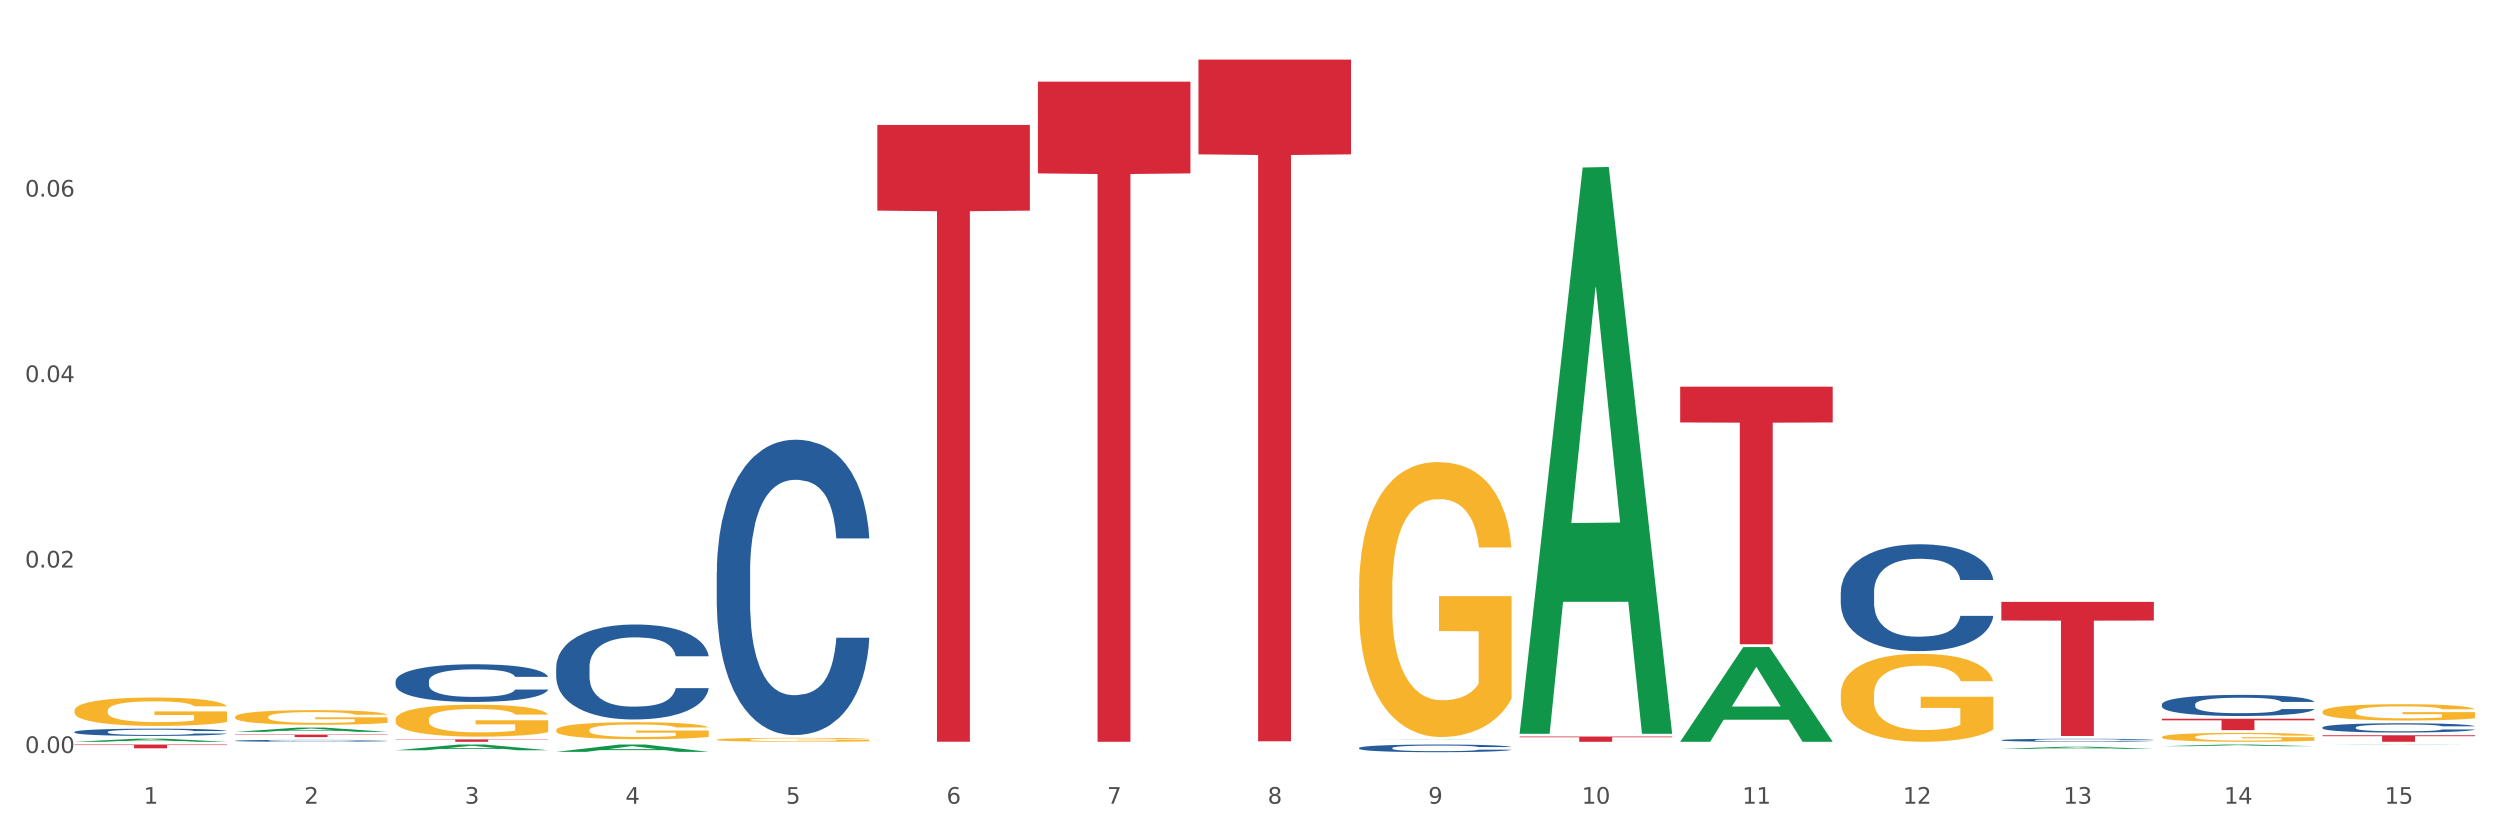 <?xml version="1.0" encoding="utf-8" standalone="no"?>
<!DOCTYPE svg PUBLIC "-//W3C//DTD SVG 1.1//EN"
  "http://www.w3.org/Graphics/SVG/1.1/DTD/svg11.dtd">
<svg xmlns:xlink="http://www.w3.org/1999/xlink" width="1080pt" height="360pt" viewBox="0 0 1080 360" xmlns="http://www.w3.org/2000/svg" version="1.1">
 <rect x="0" y="0" width="1080" height="360" fill="#333333" stroke="none"/>
 <defs>
  <style type="text/css">*{stroke-linejoin: round; stroke-linecap: butt}</style>
 </defs>
 <g id="figure_1">
  <g id="patch_1">
   <path d="M 0 360 
L 1080 360 
L 1080 0 
L 0 0 
z
" style="fill: #ffffff; stroke: #ffffff; stroke-linejoin: miter"/>
  </g>
  <g id="axes_1">
   <g id="matplotlib.axis_1">
    <g id="xtick_1">
     <g id="text_1">
      <!-- 1 -->
      <g style="fill: #4d4d4d" transform="translate(62.07 347.204) scale(0.096 -0.096)">
       <defs>
        <path id="DejaVuSans-31" d="M 794 531 
L 1825 531 
L 1825 4091 
L 703 3866 
L 703 4441 
L 1819 4666 
L 2450 4666 
L 2450 531 
L 3481 531 
L 3481 0 
L 794 0 
L 794 531 
z
" transform="scale(0.016)"/>
       </defs>
       <use xlink:href="#DejaVuSans-31"/>
      </g>
     </g>
    </g>
    <g id="xtick_2">
     <g id="text_2">
      <!-- 2 -->
      <g style="fill: #4d4d4d" transform="translate(131.436 347.204) scale(0.096 -0.096)">
       <defs>
        <path id="DejaVuSans-32" d="M 1228 531 
L 3431 531 
L 3431 0 
L 469 0 
L 469 531 
Q 828 903 1448 1529 
Q 2069 2156 2228 2338 
Q 2531 2678 2651 2914 
Q 2772 3150 2772 3378 
Q 2772 3750 2511 3984 
Q 2250 4219 1831 4219 
Q 1534 4219 1204 4116 
Q 875 4013 500 3803 
L 500 4441 
Q 881 4594 1212 4672 
Q 1544 4750 1819 4750 
Q 2544 4750 2975 4387 
Q 3406 4025 3406 3419 
Q 3406 3131 3298 2873 
Q 3191 2616 2906 2266 
Q 2828 2175 2409 1742 
Q 1991 1309 1228 531 
z
" transform="scale(0.016)"/>
       </defs>
       <use xlink:href="#DejaVuSans-32"/>
      </g>
     </g>
    </g>
    <g id="xtick_3">
     <g id="text_3">
      <!-- 3 -->
      <g style="fill: #4d4d4d" transform="translate(200.802 347.204) scale(0.096 -0.096)">
       <defs>
        <path id="DejaVuSans-33" d="M 2597 2516 
Q 3050 2419 3304 2112 
Q 3559 1806 3559 1356 
Q 3559 666 3084 287 
Q 2609 -91 1734 -91 
Q 1441 -91 1130 -33 
Q 819 25 488 141 
L 488 750 
Q 750 597 1062 519 
Q 1375 441 1716 441 
Q 2309 441 2620 675 
Q 2931 909 2931 1356 
Q 2931 1769 2642 2001 
Q 2353 2234 1838 2234 
L 1294 2234 
L 1294 2753 
L 1863 2753 
Q 2328 2753 2575 2939 
Q 2822 3125 2822 3475 
Q 2822 3834 2567 4026 
Q 2313 4219 1838 4219 
Q 1578 4219 1281 4162 
Q 984 4106 628 3988 
L 628 4550 
Q 988 4650 1302 4700 
Q 1616 4750 1894 4750 
Q 2613 4750 3031 4423 
Q 3450 4097 3450 3541 
Q 3450 3153 3228 2886 
Q 3006 2619 2597 2516 
z
" transform="scale(0.016)"/>
       </defs>
       <use xlink:href="#DejaVuSans-33"/>
      </g>
     </g>
    </g>
    <g id="xtick_4">
     <g id="text_4">
      <!-- 4 -->
      <g style="fill: #4d4d4d" transform="translate(270.169 347.204) scale(0.096 -0.096)">
       <defs>
        <path id="DejaVuSans-34" d="M 2419 4116 
L 825 1625 
L 2419 1625 
L 2419 4116 
z
M 2253 4666 
L 3047 4666 
L 3047 1625 
L 3713 1625 
L 3713 1100 
L 3047 1100 
L 3047 0 
L 2419 0 
L 2419 1100 
L 313 1100 
L 313 1709 
L 2253 4666 
z
" transform="scale(0.016)"/>
       </defs>
       <use xlink:href="#DejaVuSans-34"/>
      </g>
     </g>
    </g>
    <g id="xtick_5">
     <g id="text_5">
      <!-- 5 -->
      <g style="fill: #4d4d4d" transform="translate(339.535 347.204) scale(0.096 -0.096)">
       <defs>
        <path id="DejaVuSans-35" d="M 691 4666 
L 3169 4666 
L 3169 4134 
L 1269 4134 
L 1269 2991 
Q 1406 3038 1543 3061 
Q 1681 3084 1819 3084 
Q 2600 3084 3056 2656 
Q 3513 2228 3513 1497 
Q 3513 744 3044 326 
Q 2575 -91 1722 -91 
Q 1428 -91 1123 -41 
Q 819 9 494 109 
L 494 744 
Q 775 591 1075 516 
Q 1375 441 1709 441 
Q 2250 441 2565 725 
Q 2881 1009 2881 1497 
Q 2881 1984 2565 2268 
Q 2250 2553 1709 2553 
Q 1456 2553 1204 2497 
Q 953 2441 691 2322 
L 691 4666 
z
" transform="scale(0.016)"/>
       </defs>
       <use xlink:href="#DejaVuSans-35"/>
      </g>
     </g>
    </g>
    <g id="xtick_6">
     <g id="text_6">
      <!-- 6 -->
      <g style="fill: #4d4d4d" transform="translate(408.901 347.204) scale(0.096 -0.096)">
       <defs>
        <path id="DejaVuSans-36" d="M 2113 2584 
Q 1688 2584 1439 2293 
Q 1191 2003 1191 1497 
Q 1191 994 1439 701 
Q 1688 409 2113 409 
Q 2538 409 2786 701 
Q 3034 994 3034 1497 
Q 3034 2003 2786 2293 
Q 2538 2584 2113 2584 
z
M 3366 4563 
L 3366 3988 
Q 3128 4100 2886 4159 
Q 2644 4219 2406 4219 
Q 1781 4219 1451 3797 
Q 1122 3375 1075 2522 
Q 1259 2794 1537 2939 
Q 1816 3084 2150 3084 
Q 2853 3084 3261 2657 
Q 3669 2231 3669 1497 
Q 3669 778 3244 343 
Q 2819 -91 2113 -91 
Q 1303 -91 875 529 
Q 447 1150 447 2328 
Q 447 3434 972 4092 
Q 1497 4750 2381 4750 
Q 2619 4750 2861 4703 
Q 3103 4656 3366 4563 
z
" transform="scale(0.016)"/>
       </defs>
       <use xlink:href="#DejaVuSans-36"/>
      </g>
     </g>
    </g>
    <g id="xtick_7">
     <g id="text_7">
      <!-- 7 -->
      <g style="fill: #4d4d4d" transform="translate(478.267 347.204) scale(0.096 -0.096)">
       <defs>
        <path id="DejaVuSans-37" d="M 525 4666 
L 3525 4666 
L 3525 4397 
L 1831 0 
L 1172 0 
L 2766 4134 
L 525 4134 
L 525 4666 
z
" transform="scale(0.016)"/>
       </defs>
       <use xlink:href="#DejaVuSans-37"/>
      </g>
     </g>
    </g>
    <g id="xtick_8">
     <g id="text_8">
      <!-- 8 -->
      <g style="fill: #4d4d4d" transform="translate(547.634 347.204) scale(0.096 -0.096)">
       <defs>
        <path id="DejaVuSans-38" d="M 2034 2216 
Q 1584 2216 1326 1975 
Q 1069 1734 1069 1313 
Q 1069 891 1326 650 
Q 1584 409 2034 409 
Q 2484 409 2743 651 
Q 3003 894 3003 1313 
Q 3003 1734 2745 1975 
Q 2488 2216 2034 2216 
z
M 1403 2484 
Q 997 2584 770 2862 
Q 544 3141 544 3541 
Q 544 4100 942 4425 
Q 1341 4750 2034 4750 
Q 2731 4750 3128 4425 
Q 3525 4100 3525 3541 
Q 3525 3141 3298 2862 
Q 3072 2584 2669 2484 
Q 3125 2378 3379 2068 
Q 3634 1759 3634 1313 
Q 3634 634 3220 271 
Q 2806 -91 2034 -91 
Q 1263 -91 848 271 
Q 434 634 434 1313 
Q 434 1759 690 2068 
Q 947 2378 1403 2484 
z
M 1172 3481 
Q 1172 3119 1398 2916 
Q 1625 2713 2034 2713 
Q 2441 2713 2670 2916 
Q 2900 3119 2900 3481 
Q 2900 3844 2670 4047 
Q 2441 4250 2034 4250 
Q 1625 4250 1398 4047 
Q 1172 3844 1172 3481 
z
" transform="scale(0.016)"/>
       </defs>
       <use xlink:href="#DejaVuSans-38"/>
      </g>
     </g>
    </g>
    <g id="xtick_9">
     <g id="text_9">
      <!-- 9 -->
      <g style="fill: #4d4d4d" transform="translate(617 347.204) scale(0.096 -0.096)">
       <defs>
        <path id="DejaVuSans-39" d="M 703 97 
L 703 672 
Q 941 559 1184 500 
Q 1428 441 1663 441 
Q 2288 441 2617 861 
Q 2947 1281 2994 2138 
Q 2813 1869 2534 1725 
Q 2256 1581 1919 1581 
Q 1219 1581 811 2004 
Q 403 2428 403 3163 
Q 403 3881 828 4315 
Q 1253 4750 1959 4750 
Q 2769 4750 3195 4129 
Q 3622 3509 3622 2328 
Q 3622 1225 3098 567 
Q 2575 -91 1691 -91 
Q 1453 -91 1209 -44 
Q 966 3 703 97 
z
M 1959 2075 
Q 2384 2075 2632 2365 
Q 2881 2656 2881 3163 
Q 2881 3666 2632 3958 
Q 2384 4250 1959 4250 
Q 1534 4250 1286 3958 
Q 1038 3666 1038 3163 
Q 1038 2656 1286 2365 
Q 1534 2075 1959 2075 
z
" transform="scale(0.016)"/>
       </defs>
       <use xlink:href="#DejaVuSans-39"/>
      </g>
     </g>
    </g>
    <g id="xtick_10">
     <g id="text_10">
      <!-- 10 -->
      <g style="fill: #4d4d4d" transform="translate(683.312 347.204) scale(0.096 -0.096)">
       <defs>
        <path id="DejaVuSans-30" d="M 2034 4250 
Q 1547 4250 1301 3770 
Q 1056 3291 1056 2328 
Q 1056 1369 1301 889 
Q 1547 409 2034 409 
Q 2525 409 2770 889 
Q 3016 1369 3016 2328 
Q 3016 3291 2770 3770 
Q 2525 4250 2034 4250 
z
M 2034 4750 
Q 2819 4750 3233 4129 
Q 3647 3509 3647 2328 
Q 3647 1150 3233 529 
Q 2819 -91 2034 -91 
Q 1250 -91 836 529 
Q 422 1150 422 2328 
Q 422 3509 836 4129 
Q 1250 4750 2034 4750 
z
" transform="scale(0.016)"/>
       </defs>
       <use xlink:href="#DejaVuSans-31"/>
       <use xlink:href="#DejaVuSans-30" transform="translate(63.623 0)"/>
      </g>
     </g>
    </g>
    <g id="xtick_11">
     <g id="text_11">
      <!-- 11 -->
      <g style="fill: #4d4d4d" transform="translate(752.678 347.204) scale(0.096 -0.096)">
       <use xlink:href="#DejaVuSans-31"/>
       <use xlink:href="#DejaVuSans-31" transform="translate(63.623 0)"/>
      </g>
     </g>
    </g>
    <g id="xtick_12">
     <g id="text_12">
      <!-- 12 -->
      <g style="fill: #4d4d4d" transform="translate(822.044 347.204) scale(0.096 -0.096)">
       <use xlink:href="#DejaVuSans-31"/>
       <use xlink:href="#DejaVuSans-32" transform="translate(63.623 0)"/>
      </g>
     </g>
    </g>
    <g id="xtick_13">
     <g id="text_13">
      <!-- 13 -->
      <g style="fill: #4d4d4d" transform="translate(891.411 347.204) scale(0.096 -0.096)">
       <use xlink:href="#DejaVuSans-31"/>
       <use xlink:href="#DejaVuSans-33" transform="translate(63.623 0)"/>
      </g>
     </g>
    </g>
    <g id="xtick_14">
     <g id="text_14">
      <!-- 14 -->
      <g style="fill: #4d4d4d" transform="translate(960.777 347.204) scale(0.096 -0.096)">
       <use xlink:href="#DejaVuSans-31"/>
       <use xlink:href="#DejaVuSans-34" transform="translate(63.623 0)"/>
      </g>
     </g>
    </g>
    <g id="xtick_15">
     <g id="text_15">
      <!-- 15 -->
      <g style="fill: #4d4d4d" transform="translate(1030.143 347.204) scale(0.096 -0.096)">
       <use xlink:href="#DejaVuSans-31"/>
       <use xlink:href="#DejaVuSans-35" transform="translate(63.623 0)"/>
      </g>
     </g>
    </g>
    <g id="xtick_16"/>
    <g id="xtick_17"/>
    <g id="xtick_18"/>
    <g id="xtick_19"/>
    <g id="xtick_20"/>
    <g id="xtick_21"/>
    <g id="xtick_22"/>
    <g id="xtick_23"/>
    <g id="xtick_24"/>
    <g id="xtick_25"/>
    <g id="xtick_26"/>
    <g id="xtick_27"/>
    <g id="xtick_28"/>
    <g id="xtick_29"/>
   </g>
   <g id="matplotlib.axis_2">
    <g id="ytick_1">
     <g id="text_16">
      <!-- 0.00 -->
      <g style="fill: #4d4d4d" transform="translate(10.8 325.285) scale(0.096 -0.096)">
       <defs>
        <path id="DejaVuSans-2e" d="M 684 794 
L 1344 794 
L 1344 0 
L 684 0 
L 684 794 
z
" transform="scale(0.016)"/>
       </defs>
       <use xlink:href="#DejaVuSans-30"/>
       <use xlink:href="#DejaVuSans-2e" transform="translate(63.623 0)"/>
       <use xlink:href="#DejaVuSans-30" transform="translate(95.41 0)"/>
       <use xlink:href="#DejaVuSans-30" transform="translate(159.033 0)"/>
      </g>
     </g>
    </g>
    <g id="ytick_2">
     <g id="text_17">
      <!-- 0.02 -->
      <g style="fill: #4d4d4d" transform="translate(10.8 245.168) scale(0.096 -0.096)">
       <use xlink:href="#DejaVuSans-30"/>
       <use xlink:href="#DejaVuSans-2e" transform="translate(63.623 0)"/>
       <use xlink:href="#DejaVuSans-30" transform="translate(95.41 0)"/>
       <use xlink:href="#DejaVuSans-32" transform="translate(159.033 0)"/>
      </g>
     </g>
    </g>
    <g id="ytick_3">
     <g id="text_18">
      <!-- 0.04 -->
      <g style="fill: #4d4d4d" transform="translate(10.8 165.052) scale(0.096 -0.096)">
       <use xlink:href="#DejaVuSans-30"/>
       <use xlink:href="#DejaVuSans-2e" transform="translate(63.623 0)"/>
       <use xlink:href="#DejaVuSans-30" transform="translate(95.41 0)"/>
       <use xlink:href="#DejaVuSans-34" transform="translate(159.033 0)"/>
      </g>
     </g>
    </g>
    <g id="ytick_4">
     <g id="text_19">
      <!-- 0.06 -->
      <g style="fill: #4d4d4d" transform="translate(10.8 84.936) scale(0.096 -0.096)">
       <use xlink:href="#DejaVuSans-30"/>
       <use xlink:href="#DejaVuSans-2e" transform="translate(63.623 0)"/>
       <use xlink:href="#DejaVuSans-30" transform="translate(95.41 0)"/>
       <use xlink:href="#DejaVuSans-36" transform="translate(159.033 0)"/>
      </g>
     </g>
    </g>
    <g id="ytick_5"/>
    <g id="ytick_6"/>
    <g id="ytick_7"/>
    <g id="ytick_8"/>
   </g>
   <g id="PolyCollection_1">
    <path d="M 32.175 320.451 
L 32.243 320.45 
L 59.417 319.1 
L 70.695 319.099 
L 98.073 320.454 
L 85.029 320.454 
L 79.119 320.138 
L 51.061 320.138 
L 50.857 320.144 
L 45.151 320.454 
L 32.175 320.454 
L 32.175 320.451 
L 54.594 319.95 
L 75.586 319.949 
L 65.192 319.388 
L 65.056 319.385 
L 64.92 319.389 
L 54.526 319.949 
L 54.594 319.95 
L 32.175 320.451 
z
" clip-path="url(#p57bab3995a)" style="fill: #109648"/>
    <path d="M 101.541 316.172 
L 101.609 316.17 
L 128.784 314.311 
L 140.061 314.309 
L 167.439 316.175 
L 154.395 316.175 
L 148.485 315.741 
L 120.427 315.741 
L 120.224 315.748 
L 114.517 316.175 
L 101.541 316.175 
L 101.541 316.172 
L 123.96 315.481 
L 144.952 315.48 
L 134.558 314.707 
L 134.422 314.704 
L 134.286 314.709 
L 123.892 315.48 
L 123.96 315.481 
L 101.541 316.172 
z
" clip-path="url(#p57bab3995a)" style="fill: #109648"/>
    <path d="M 170.907 324.121 
L 170.975 324.119 
L 198.15 321.64 
L 209.427 321.637 
L 236.805 324.126 
L 223.762 324.126 
L 217.851 323.546 
L 189.794 323.546 
L 189.59 323.556 
L 183.883 324.126 
L 170.907 324.126 
L 170.907 324.121 
L 193.326 323.201 
L 214.319 323.198 
L 203.924 322.168 
L 203.788 322.163 
L 203.653 322.17 
L 193.258 323.198 
L 193.326 323.201 
L 170.907 324.121 
z
" clip-path="url(#p57bab3995a)" style="fill: #109648"/>
    <path d="M 240.274 324.803 
L 240.342 324.8 
L 267.516 321.64 
L 278.793 321.637 
L 306.172 324.809 
L 293.128 324.809 
L 287.217 324.071 
L 259.16 324.071 
L 258.956 324.083 
L 253.249 324.809 
L 240.274 324.809 
L 240.274 324.803 
L 262.693 323.63 
L 283.685 323.627 
L 273.291 322.314 
L 273.155 322.308 
L 273.019 322.317 
L 262.625 323.627 
L 262.693 323.63 
L 240.274 324.803 
z
" clip-path="url(#p57bab3995a)" style="fill: #109648"/>
    <path d="M 587.105 319.665 
L 587.173 319.665 
L 614.347 319.581 
L 625.624 319.581 
L 653.003 319.665 
L 639.959 319.665 
L 634.049 319.646 
L 605.991 319.646 
L 605.787 319.646 
L 600.081 319.665 
L 587.105 319.665 
L 587.105 319.665 
L 609.524 319.634 
L 630.516 319.634 
L 620.122 319.599 
L 619.986 319.599 
L 619.85 319.599 
L 609.456 319.634 
L 609.524 319.634 
L 587.105 319.665 
z
" clip-path="url(#p57bab3995a)" style="fill: #109648"/>
    <path d="M 795.203 300.023 
L 795.281 299.988 
L 795.281 298.739 
L 795.437 297.664 
L 796.215 295.062 
L 797.382 292.911 
L 798.238 291.767 
L 799.094 290.83 
L 800.105 289.894 
L 801.35 288.922 
L 803.606 287.5 
L 805.006 286.772 
L 806.718 286.008 
L 809.83 284.898 
L 812.086 284.274 
L 814.42 283.754 
L 818.233 283.129 
L 820.722 282.852 
L 823.368 282.644 
L 826.557 282.505 
L 828.969 282.47 
L 834.26 282.574 
L 838.772 282.886 
L 840.951 283.129 
L 843.752 283.546 
L 845.23 283.823 
L 847.642 284.378 
L 850.131 285.107 
L 851.843 285.731 
L 854.41 286.91 
L 856.355 288.09 
L 858.145 289.547 
L 859.078 290.553 
L 859.779 291.489 
L 860.401 292.565 
L 861.024 294.264 
L 847.019 294.264 
L 846.475 293.05 
L 845.619 291.905 
L 844.374 290.795 
L 843.285 290.102 
L 841.418 289.234 
L 839.706 288.679 
L 837.916 288.263 
L 835.738 287.916 
L 834.026 287.743 
L 831.615 287.604 
L 826.869 287.639 
L 823.679 287.916 
L 821.5 288.263 
L 820.1 288.575 
L 818.855 288.922 
L 817.455 289.408 
L 815.821 290.136 
L 814.654 290.795 
L 813.487 291.628 
L 812.553 292.46 
L 811.697 293.432 
L 810.997 294.472 
L 810.453 295.548 
L 809.986 296.866 
L 809.597 299.051 
L 809.597 303.804 
L 809.752 304.879 
L 810.141 306.301 
L 810.608 307.376 
L 811.386 308.66 
L 812.086 309.527 
L 813.409 310.776 
L 814.887 311.817 
L 816.054 312.476 
L 817.221 313.031 
L 819.244 313.794 
L 821.5 314.418 
L 823.445 314.8 
L 826.091 315.147 
L 827.88 315.285 
L 829.436 315.355 
L 833.248 315.355 
L 835.971 315.251 
L 839.006 315.008 
L 841.34 314.696 
L 843.285 314.314 
L 845.463 313.69 
L 846.864 313.1 
L 846.864 305.85 
L 829.747 305.815 
L 829.747 300.994 
L 861.101 300.994 
L 861.101 315.147 
L 859.779 315.875 
L 858.3 316.534 
L 856.744 317.124 
L 854.41 317.852 
L 851.61 318.546 
L 849.12 319.032 
L 846.475 319.448 
L 843.363 319.83 
L 839.317 320.176 
L 836.827 320.315 
L 833.715 320.419 
L 830.059 320.454 
L 826.869 320.385 
L 823.757 320.211 
L 820.489 319.899 
L 817.299 319.448 
L 814.887 318.997 
L 812.475 318.442 
L 809.908 317.714 
L 807.885 317.02 
L 806.329 316.395 
L 804.617 315.598 
L 802.75 314.557 
L 801.35 313.62 
L 800.105 312.649 
L 798.782 311.4 
L 797.849 310.325 
L 796.915 308.972 
L 796.37 307.966 
L 795.748 306.405 
L 795.281 304.22 
L 795.203 300.023 
z
" clip-path="url(#p57bab3995a)" style="fill: #f7b32b"/>
    <path d="M 1003.302 307.466 
L 1003.38 307.459 
L 1003.38 307.227 
L 1003.535 307.027 
L 1004.314 306.544 
L 1005.481 306.144 
L 1006.336 305.931 
L 1007.192 305.757 
L 1008.204 305.583 
L 1009.448 305.403 
L 1011.705 305.138 
L 1013.105 305.003 
L 1014.817 304.861 
L 1017.929 304.655 
L 1020.185 304.539 
L 1022.519 304.442 
L 1026.331 304.326 
L 1028.821 304.274 
L 1031.466 304.236 
L 1034.656 304.21 
L 1037.068 304.203 
L 1042.358 304.223 
L 1046.871 304.281 
L 1049.049 304.326 
L 1051.85 304.403 
L 1053.328 304.455 
L 1055.74 304.558 
L 1058.23 304.693 
L 1059.942 304.809 
L 1062.509 305.029 
L 1064.454 305.248 
L 1066.244 305.519 
L 1067.177 305.706 
L 1067.877 305.88 
L 1068.5 306.08 
L 1069.122 306.396 
L 1055.118 306.396 
L 1054.573 306.17 
L 1053.717 305.957 
L 1052.473 305.751 
L 1051.383 305.622 
L 1049.516 305.461 
L 1047.805 305.357 
L 1046.015 305.28 
L 1043.837 305.216 
L 1042.125 305.183 
L 1039.713 305.158 
L 1034.967 305.164 
L 1031.777 305.216 
L 1029.599 305.28 
L 1028.199 305.338 
L 1026.954 305.403 
L 1025.553 305.493 
L 1023.919 305.628 
L 1022.752 305.751 
L 1021.585 305.905 
L 1020.652 306.06 
L 1019.796 306.241 
L 1019.096 306.434 
L 1018.551 306.634 
L 1018.084 306.879 
L 1017.695 307.285 
L 1017.695 308.169 
L 1017.851 308.368 
L 1018.24 308.633 
L 1018.707 308.833 
L 1019.485 309.071 
L 1020.185 309.232 
L 1021.508 309.464 
L 1022.986 309.658 
L 1024.153 309.78 
L 1025.32 309.884 
L 1027.343 310.025 
L 1029.599 310.141 
L 1031.544 310.212 
L 1034.189 310.277 
L 1035.979 310.303 
L 1037.535 310.316 
L 1041.347 310.316 
L 1044.07 310.296 
L 1047.104 310.251 
L 1049.438 310.193 
L 1051.383 310.122 
L 1053.562 310.006 
L 1054.962 309.896 
L 1054.962 308.549 
L 1037.846 308.542 
L 1037.846 307.646 
L 1069.2 307.646 
L 1069.2 310.277 
L 1067.877 310.412 
L 1066.399 310.535 
L 1064.843 310.644 
L 1062.509 310.78 
L 1059.708 310.909 
L 1057.219 310.999 
L 1054.573 311.076 
L 1051.461 311.147 
L 1047.416 311.212 
L 1044.926 311.238 
L 1041.814 311.257 
L 1038.157 311.263 
L 1034.967 311.25 
L 1031.855 311.218 
L 1028.588 311.16 
L 1025.398 311.076 
L 1022.986 310.993 
L 1020.574 310.889 
L 1018.007 310.754 
L 1015.984 310.625 
L 1014.428 310.509 
L 1012.716 310.361 
L 1010.849 310.167 
L 1009.448 309.993 
L 1008.204 309.813 
L 1006.881 309.581 
L 1005.947 309.381 
L 1005.014 309.129 
L 1004.469 308.942 
L 1003.847 308.652 
L 1003.38 308.246 
L 1003.302 307.466 
z
" clip-path="url(#p57bab3995a)" style="fill: #f7b32b"/>
    <path d="M 1003.302 321.768 
L 1003.37 321.768 
L 1030.544 321.638 
L 1041.822 321.637 
L 1069.2 321.768 
L 1056.156 321.768 
L 1050.246 321.738 
L 1022.188 321.738 
L 1021.984 321.738 
L 1016.278 321.768 
L 1003.302 321.768 
L 1003.302 321.768 
L 1025.721 321.719 
L 1046.713 321.719 
L 1036.319 321.665 
L 1036.183 321.665 
L 1036.047 321.665 
L 1025.653 321.719 
L 1025.721 321.719 
L 1003.302 321.768 
z
" clip-path="url(#p57bab3995a)" style="fill: #109648"/>
    <path d="M 864.57 323.51 
L 864.638 323.509 
L 891.812 322.592 
L 903.089 322.592 
L 930.468 323.511 
L 917.424 323.511 
L 911.513 323.297 
L 883.456 323.297 
L 883.252 323.301 
L 877.545 323.511 
L 864.57 323.511 
L 864.57 323.51 
L 886.989 323.169 
L 907.981 323.169 
L 897.587 322.788 
L 897.451 322.786 
L 897.315 322.789 
L 886.921 323.169 
L 886.989 323.169 
L 864.57 323.51 
z
" clip-path="url(#p57bab3995a)" style="fill: #109648"/>
    <path d="M 933.936 322.368 
L 934.004 322.367 
L 961.178 321.638 
L 972.456 321.637 
L 999.834 322.369 
L 986.79 322.369 
L 980.88 322.199 
L 952.822 322.199 
L 952.618 322.201 
L 946.912 322.369 
L 933.936 322.369 
L 933.936 322.368 
L 956.355 322.097 
L 977.347 322.096 
L 966.953 321.793 
L 966.817 321.792 
L 966.681 321.794 
L 956.287 322.096 
L 956.355 322.097 
L 933.936 322.368 
z
" clip-path="url(#p57bab3995a)" style="fill: #109648"/>
    <path d="M 725.837 320.377 
L 725.905 320.339 
L 753.08 279.551 
L 764.357 279.513 
L 791.735 320.454 
L 778.691 320.454 
L 772.781 310.92 
L 744.723 310.92 
L 744.52 311.074 
L 738.813 320.454 
L 725.837 320.454 
L 725.837 320.377 
L 748.256 305.231 
L 769.248 305.192 
L 758.854 288.239 
L 758.718 288.162 
L 758.582 288.277 
L 748.188 305.192 
L 748.256 305.231 
L 725.837 320.377 
z
" clip-path="url(#p57bab3995a)" style="fill: #109648"/>
    <path d="M 933.936 318.379 
L 934.014 318.375 
L 934.014 318.249 
L 934.169 318.139 
L 934.947 317.875 
L 936.114 317.657 
L 936.97 317.54 
L 937.826 317.445 
L 938.837 317.35 
L 940.082 317.252 
L 942.338 317.107 
L 943.739 317.033 
L 945.45 316.956 
L 948.563 316.843 
L 950.819 316.779 
L 953.153 316.727 
L 956.965 316.663 
L 959.455 316.635 
L 962.1 316.614 
L 965.29 316.6 
L 967.702 316.596 
L 972.992 316.607 
L 977.505 316.639 
L 979.683 316.663 
L 982.484 316.705 
L 983.962 316.734 
L 986.374 316.79 
L 988.864 316.864 
L 990.575 316.927 
L 993.143 317.047 
L 995.088 317.167 
L 996.877 317.315 
L 997.811 317.417 
L 998.511 317.512 
L 999.134 317.621 
L 999.756 317.794 
L 985.752 317.794 
L 985.207 317.671 
L 984.351 317.555 
L 983.106 317.442 
L 982.017 317.371 
L 980.15 317.283 
L 978.438 317.227 
L 976.649 317.185 
L 974.47 317.149 
L 972.759 317.132 
L 970.347 317.118 
L 965.601 317.121 
L 962.411 317.149 
L 960.233 317.185 
L 958.832 317.216 
L 957.588 317.252 
L 956.187 317.301 
L 954.553 317.375 
L 953.386 317.442 
L 952.219 317.526 
L 951.286 317.611 
L 950.43 317.71 
L 949.73 317.815 
L 949.185 317.924 
L 948.718 318.058 
L 948.329 318.28 
L 948.329 318.763 
L 948.485 318.872 
L 948.874 319.017 
L 949.341 319.126 
L 950.119 319.256 
L 950.819 319.344 
L 952.141 319.471 
L 953.62 319.577 
L 954.787 319.644 
L 955.954 319.7 
L 957.977 319.778 
L 960.233 319.841 
L 962.178 319.88 
L 964.823 319.915 
L 966.613 319.929 
L 968.169 319.936 
L 971.981 319.936 
L 974.704 319.926 
L 977.738 319.901 
L 980.072 319.869 
L 982.017 319.83 
L 984.196 319.767 
L 985.596 319.707 
L 985.596 318.971 
L 968.48 318.967 
L 968.48 318.478 
L 999.834 318.478 
L 999.834 319.915 
L 998.511 319.989 
L 997.033 320.056 
L 995.477 320.116 
L 993.143 320.19 
L 990.342 320.26 
L 987.852 320.31 
L 985.207 320.352 
L 982.095 320.391 
L 978.049 320.426 
L 975.56 320.44 
L 972.448 320.45 
L 968.791 320.454 
L 965.601 320.447 
L 962.489 320.429 
L 959.221 320.398 
L 956.032 320.352 
L 953.62 320.306 
L 951.208 320.25 
L 948.64 320.176 
L 946.618 320.105 
L 945.061 320.042 
L 943.35 319.961 
L 941.483 319.855 
L 940.082 319.76 
L 938.837 319.661 
L 937.515 319.534 
L 936.581 319.425 
L 935.648 319.288 
L 935.103 319.186 
L 934.48 319.027 
L 934.014 318.805 
L 933.936 318.379 
z
" clip-path="url(#p57bab3995a)" style="fill: #f7b32b"/>
    <path d="M 587.105 254.5 
L 587.183 254.392 
L 587.183 250.486 
L 587.338 247.123 
L 588.116 238.987 
L 589.283 232.261 
L 590.139 228.681 
L 590.995 225.752 
L 592.006 222.823 
L 593.251 219.785 
L 595.507 215.337 
L 596.908 213.059 
L 598.619 210.672 
L 601.731 207.201 
L 603.988 205.248 
L 606.322 203.621 
L 610.134 201.668 
L 612.624 200.8 
L 615.269 200.149 
L 618.459 199.715 
L 620.871 199.607 
L 626.161 199.932 
L 630.674 200.909 
L 632.852 201.668 
L 635.653 202.97 
L 637.131 203.838 
L 639.543 205.574 
L 642.033 207.852 
L 643.744 209.805 
L 646.312 213.493 
L 648.257 217.182 
L 650.046 221.738 
L 650.98 224.884 
L 651.68 227.813 
L 652.302 231.176 
L 652.925 236.492 
L 638.921 236.492 
L 638.376 232.695 
L 637.52 229.115 
L 636.275 225.643 
L 635.186 223.474 
L 633.319 220.762 
L 631.607 219.026 
L 629.818 217.724 
L 627.639 216.639 
L 625.928 216.097 
L 623.516 215.663 
L 618.77 215.771 
L 615.58 216.639 
L 613.402 217.724 
L 612.001 218.7 
L 610.756 219.785 
L 609.356 221.304 
L 607.722 223.582 
L 606.555 225.643 
L 605.388 228.247 
L 604.455 230.851 
L 603.599 233.888 
L 602.898 237.143 
L 602.354 240.506 
L 601.887 244.628 
L 601.498 251.463 
L 601.498 266.325 
L 601.654 269.688 
L 602.043 274.136 
L 602.509 277.499 
L 603.287 281.513 
L 603.988 284.225 
L 605.31 288.131 
L 606.789 291.385 
L 607.956 293.446 
L 609.123 295.182 
L 611.145 297.569 
L 613.402 299.522 
L 615.347 300.715 
L 617.992 301.8 
L 619.781 302.234 
L 621.337 302.451 
L 625.15 302.451 
L 627.873 302.125 
L 630.907 301.366 
L 633.241 300.389 
L 635.186 299.196 
L 637.365 297.243 
L 638.765 295.399 
L 638.765 272.726 
L 621.649 272.617 
L 621.649 257.538 
L 653.003 257.538 
L 653.003 301.8 
L 651.68 304.078 
L 650.202 306.139 
L 648.646 307.983 
L 646.312 310.262 
L 643.511 312.431 
L 641.021 313.95 
L 638.376 315.252 
L 635.264 316.445 
L 631.218 317.53 
L 628.729 317.964 
L 625.617 318.289 
L 621.96 318.398 
L 618.77 318.181 
L 615.658 317.638 
L 612.39 316.662 
L 609.2 315.252 
L 606.789 313.842 
L 604.377 312.106 
L 601.809 309.828 
L 599.786 307.658 
L 598.23 305.705 
L 596.519 303.21 
L 594.652 299.955 
L 593.251 297.026 
L 592.006 293.989 
L 590.684 290.083 
L 589.75 286.72 
L 588.816 282.489 
L 588.272 279.343 
L 587.649 274.462 
L 587.183 267.627 
L 587.105 254.5 
z
" clip-path="url(#p57bab3995a)" style="fill: #f7b32b"/>
    <path d="M 309.64 319.533 
L 309.718 319.531 
L 309.718 319.475 
L 309.873 319.426 
L 310.651 319.309 
L 311.818 319.212 
L 312.674 319.16 
L 313.53 319.118 
L 314.541 319.076 
L 315.786 319.032 
L 318.042 318.968 
L 319.443 318.935 
L 321.155 318.901 
L 324.267 318.85 
L 326.523 318.822 
L 328.857 318.799 
L 332.669 318.771 
L 335.159 318.758 
L 337.804 318.749 
L 340.994 318.743 
L 343.406 318.741 
L 348.696 318.746 
L 353.209 318.76 
L 355.387 318.771 
L 358.188 318.789 
L 359.666 318.802 
L 362.078 318.827 
L 364.568 318.86 
L 366.279 318.888 
L 368.847 318.941 
L 370.792 318.994 
L 372.581 319.06 
L 373.515 319.105 
L 374.215 319.148 
L 374.838 319.196 
L 375.46 319.273 
L 361.456 319.273 
L 360.911 319.218 
L 360.055 319.166 
L 358.81 319.116 
L 357.721 319.085 
L 355.854 319.046 
L 354.142 319.021 
L 352.353 319.002 
L 350.174 318.987 
L 348.463 318.979 
L 346.051 318.972 
L 341.305 318.974 
L 338.115 318.987 
L 335.937 319.002 
L 334.536 319.016 
L 333.292 319.032 
L 331.891 319.054 
L 330.257 319.087 
L 329.09 319.116 
L 327.923 319.154 
L 326.99 319.191 
L 326.134 319.235 
L 325.434 319.282 
L 324.889 319.331 
L 324.422 319.39 
L 324.033 319.489 
L 324.033 319.703 
L 324.189 319.752 
L 324.578 319.816 
L 325.045 319.864 
L 325.823 319.922 
L 326.523 319.961 
L 327.845 320.017 
L 329.324 320.064 
L 330.491 320.094 
L 331.658 320.119 
L 333.681 320.154 
L 335.937 320.182 
L 337.882 320.199 
L 340.527 320.215 
L 342.317 320.221 
L 343.873 320.224 
L 347.685 320.224 
L 350.408 320.219 
L 353.442 320.208 
L 355.776 320.194 
L 357.721 320.177 
L 359.9 320.149 
L 361.3 320.122 
L 361.3 319.795 
L 344.184 319.794 
L 344.184 319.576 
L 375.538 319.576 
L 375.538 320.215 
L 374.215 320.247 
L 372.737 320.277 
L 371.181 320.304 
L 368.847 320.337 
L 366.046 320.368 
L 363.556 320.39 
L 360.911 320.409 
L 357.799 320.426 
L 353.753 320.441 
L 351.264 320.448 
L 348.152 320.452 
L 344.495 320.454 
L 341.305 320.451 
L 338.193 320.443 
L 334.925 320.429 
L 331.736 320.409 
L 329.324 320.388 
L 326.912 320.363 
L 324.344 320.33 
L 322.322 320.299 
L 320.766 320.271 
L 319.054 320.235 
L 317.187 320.188 
L 315.786 320.146 
L 314.541 320.102 
L 313.219 320.046 
L 312.285 319.997 
L 311.352 319.936 
L 310.807 319.891 
L 310.184 319.82 
L 309.718 319.722 
L 309.64 319.533 
z
" clip-path="url(#p57bab3995a)" style="fill: #f7b32b"/>
    <path d="M 240.274 315.39 
L 240.351 315.384 
L 240.351 315.142 
L 240.507 314.934 
L 241.285 314.431 
L 242.452 314.015 
L 243.308 313.793 
L 244.164 313.612 
L 245.175 313.431 
L 246.42 313.243 
L 248.676 312.968 
L 250.077 312.827 
L 251.788 312.68 
L 254.9 312.465 
L 257.157 312.344 
L 259.491 312.243 
L 263.303 312.123 
L 265.793 312.069 
L 268.438 312.029 
L 271.628 312.002 
L 274.04 311.995 
L 279.33 312.015 
L 283.843 312.076 
L 286.021 312.123 
L 288.822 312.203 
L 290.3 312.257 
L 292.712 312.364 
L 295.202 312.505 
L 296.913 312.626 
L 299.481 312.854 
L 301.426 313.082 
L 303.215 313.364 
L 304.149 313.559 
L 304.849 313.74 
L 305.471 313.948 
L 306.094 314.277 
L 292.089 314.277 
L 291.545 314.042 
L 290.689 313.82 
L 289.444 313.606 
L 288.355 313.471 
L 286.488 313.304 
L 284.776 313.196 
L 282.987 313.116 
L 280.808 313.049 
L 279.097 313.015 
L 276.685 312.988 
L 271.939 312.995 
L 268.749 313.049 
L 266.571 313.116 
L 265.17 313.176 
L 263.925 313.243 
L 262.525 313.337 
L 260.891 313.478 
L 259.724 313.606 
L 258.557 313.767 
L 257.623 313.928 
L 256.768 314.116 
L 256.067 314.317 
L 255.523 314.525 
L 255.056 314.78 
L 254.667 315.203 
L 254.667 316.122 
L 254.823 316.33 
L 255.212 316.605 
L 255.678 316.813 
L 256.456 317.061 
L 257.157 317.229 
L 258.479 317.471 
L 259.957 317.672 
L 261.124 317.799 
L 262.291 317.907 
L 264.314 318.054 
L 266.571 318.175 
L 268.516 318.249 
L 271.161 318.316 
L 272.95 318.343 
L 274.506 318.356 
L 278.319 318.356 
L 281.042 318.336 
L 284.076 318.289 
L 286.41 318.229 
L 288.355 318.155 
L 290.533 318.034 
L 291.934 317.92 
L 291.934 316.518 
L 274.818 316.511 
L 274.818 315.578 
L 306.172 315.578 
L 306.172 318.316 
L 304.849 318.457 
L 303.371 318.584 
L 301.815 318.699 
L 299.481 318.839 
L 296.68 318.974 
L 294.19 319.068 
L 291.545 319.148 
L 288.433 319.222 
L 284.387 319.289 
L 281.897 319.316 
L 278.785 319.336 
L 275.129 319.343 
L 271.939 319.329 
L 268.827 319.296 
L 265.559 319.235 
L 262.369 319.148 
L 259.957 319.061 
L 257.546 318.954 
L 254.978 318.813 
L 252.955 318.678 
L 251.399 318.558 
L 249.688 318.403 
L 247.82 318.202 
L 246.42 318.021 
L 245.175 317.833 
L 243.853 317.591 
L 242.919 317.383 
L 241.985 317.122 
L 241.441 316.927 
L 240.818 316.625 
L 240.351 316.202 
L 240.274 315.39 
z
" clip-path="url(#p57bab3995a)" style="fill: #f7b32b"/>
    <path d="M 656.471 318.191 
L 722.369 318.191 
L 722.369 318.506 
L 696.447 318.508 
L 696.447 320.454 
L 682.237 320.454 
L 682.237 318.508 
L 656.471 318.506 
L 656.471 318.193 
L 656.471 318.191 
z
" clip-path="url(#p57bab3995a)" style="fill: #d62839"/>
    <path d="M 170.907 319.415 
L 236.805 319.415 
L 236.805 319.56 
L 210.883 319.56 
L 210.883 320.454 
L 196.673 320.454 
L 196.673 319.56 
L 170.907 319.56 
L 170.907 319.416 
L 170.907 319.415 
z
" clip-path="url(#p57bab3995a)" style="fill: #d62839"/>
    <path d="M 448.372 35.276 
L 514.27 35.276 
L 514.27 74.906 
L 488.348 75.174 
L 488.348 320.454 
L 474.138 320.454 
L 474.138 75.174 
L 448.372 74.906 
L 448.372 35.543 
L 448.372 35.276 
z
" clip-path="url(#p57bab3995a)" style="fill: #d62839"/>
    <path d="M 517.739 25.759 
L 583.636 25.759 
L 583.636 66.681 
L 557.715 66.957 
L 557.715 320.227 
L 543.504 320.227 
L 543.504 66.957 
L 517.739 66.681 
L 517.739 26.036 
L 517.739 25.759 
z
" clip-path="url(#p57bab3995a)" style="fill: #d62839"/>
    <path d="M 379.006 53.965 
L 444.904 53.965 
L 444.904 90.993 
L 418.982 91.244 
L 418.982 320.42 
L 404.772 320.42 
L 404.772 91.244 
L 379.006 90.993 
L 379.006 54.215 
L 379.006 53.965 
z
" clip-path="url(#p57bab3995a)" style="fill: #d62839"/>
    <path d="M 933.936 304.288 
L 934.014 304.279 
L 934.014 304.046 
L 934.247 303.729 
L 935.104 303.145 
L 936.195 302.702 
L 938.064 302.185 
L 939.077 301.968 
L 940.401 301.726 
L 943.127 301.334 
L 946.243 301 
L 948.424 300.817 
L 950.06 300.7 
L 953.721 300.491 
L 955.824 300.399 
L 958.005 300.324 
L 959.874 300.274 
L 962.99 300.216 
L 965.483 300.191 
L 968.365 300.182 
L 970.779 300.191 
L 973.973 300.224 
L 978.647 300.324 
L 980.438 300.383 
L 982.853 300.483 
L 985.346 300.616 
L 987.371 300.75 
L 989.708 300.942 
L 992.122 301.192 
L 994.459 301.509 
L 996.095 301.801 
L 997.419 302.11 
L 998.587 302.485 
L 999.444 302.894 
L 999.834 303.236 
L 985.579 303.236 
L 985.19 302.928 
L 984.411 302.594 
L 983.632 302.369 
L 982.775 302.185 
L 981.451 301.976 
L 980.283 301.843 
L 978.335 301.684 
L 976.544 301.584 
L 975.064 301.526 
L 973.272 301.476 
L 969.455 301.426 
L 966.729 301.426 
L 965.015 301.442 
L 962.912 301.484 
L 961.121 301.542 
L 959.018 301.643 
L 957.382 301.751 
L 955.746 301.893 
L 954.811 301.993 
L 953.409 302.177 
L 952.475 302.327 
L 951.228 302.586 
L 950.527 302.769 
L 949.281 303.245 
L 948.736 303.595 
L 948.502 303.837 
L 948.346 304.104 
L 948.346 305.406 
L 948.814 305.99 
L 949.203 306.24 
L 949.826 306.524 
L 950.995 306.891 
L 952.708 307.25 
L 954.5 307.509 
L 955.98 307.667 
L 957.382 307.784 
L 958.784 307.876 
L 960.498 307.959 
L 961.9 308.009 
L 964.003 308.059 
L 966.495 308.084 
L 968.443 308.084 
L 972.415 308.043 
L 974.207 308.001 
L 975.92 307.943 
L 977.79 307.851 
L 979.27 307.751 
L 980.127 307.676 
L 981.529 307.517 
L 982.619 307.35 
L 983.554 307.158 
L 984.177 306.991 
L 984.878 306.741 
L 985.423 306.457 
L 985.579 306.307 
L 999.834 306.307 
L 999.522 306.608 
L 998.977 306.9 
L 997.886 307.292 
L 997.03 307.517 
L 995.705 307.792 
L 994.303 308.026 
L 992.356 308.285 
L 990.564 308.477 
L 988.695 308.644 
L 986.67 308.794 
L 983.009 309.002 
L 981.685 309.061 
L 978.88 309.161 
L 976.699 309.219 
L 973.506 309.278 
L 970.234 309.311 
L 966.807 309.319 
L 963.769 309.303 
L 960.42 309.253 
L 958.317 309.203 
L 955.98 309.128 
L 953.253 309.011 
L 950.683 308.869 
L 948.268 308.702 
L 946.009 308.51 
L 943.906 308.293 
L 941.18 307.934 
L 939.155 307.584 
L 937.675 307.258 
L 936.662 306.983 
L 935.65 306.633 
L 935.104 306.391 
L 934.247 305.806 
L 933.936 305.264 
L 933.936 304.288 
z
" clip-path="url(#p57bab3995a)" style="fill: #255c99"/>
    <path d="M 1003.302 314.246 
L 1003.38 314.242 
L 1003.38 314.14 
L 1003.614 314.001 
L 1004.47 313.745 
L 1005.561 313.551 
L 1007.43 313.325 
L 1008.443 313.229 
L 1009.767 313.123 
L 1012.494 312.952 
L 1015.609 312.805 
L 1017.79 312.725 
L 1019.426 312.674 
L 1023.087 312.582 
L 1025.19 312.542 
L 1027.371 312.509 
L 1029.241 312.487 
L 1032.356 312.461 
L 1034.849 312.45 
L 1037.731 312.447 
L 1040.146 312.45 
L 1043.339 312.465 
L 1048.013 312.509 
L 1049.805 312.535 
L 1052.219 312.578 
L 1054.712 312.637 
L 1056.737 312.695 
L 1059.074 312.78 
L 1061.489 312.889 
L 1063.825 313.028 
L 1065.461 313.156 
L 1066.785 313.292 
L 1067.954 313.456 
L 1068.811 313.635 
L 1069.2 313.785 
L 1054.945 313.785 
L 1054.556 313.65 
L 1053.777 313.504 
L 1052.998 313.405 
L 1052.141 313.325 
L 1050.817 313.233 
L 1049.649 313.175 
L 1047.701 313.105 
L 1045.91 313.061 
L 1044.43 313.036 
L 1042.638 313.014 
L 1038.822 312.992 
L 1036.095 312.992 
L 1034.382 312.999 
L 1032.278 313.017 
L 1030.487 313.043 
L 1028.384 313.087 
L 1026.748 313.134 
L 1025.112 313.197 
L 1024.178 313.24 
L 1022.775 313.321 
L 1021.841 313.387 
L 1020.594 313.5 
L 1019.893 313.581 
L 1018.647 313.789 
L 1018.102 313.943 
L 1017.868 314.049 
L 1017.712 314.166 
L 1017.712 314.736 
L 1018.18 314.992 
L 1018.569 315.102 
L 1019.192 315.226 
L 1020.361 315.387 
L 1022.074 315.544 
L 1023.866 315.658 
L 1025.346 315.727 
L 1026.748 315.778 
L 1028.15 315.819 
L 1029.864 315.855 
L 1031.266 315.877 
L 1033.369 315.899 
L 1035.862 315.91 
L 1037.809 315.91 
L 1041.781 315.892 
L 1043.573 315.874 
L 1045.287 315.848 
L 1047.156 315.808 
L 1048.636 315.764 
L 1049.493 315.731 
L 1050.895 315.661 
L 1051.986 315.588 
L 1052.92 315.504 
L 1053.543 315.431 
L 1054.244 315.321 
L 1054.79 315.197 
L 1054.945 315.131 
L 1069.2 315.131 
L 1068.888 315.263 
L 1068.343 315.391 
L 1067.253 315.563 
L 1066.396 315.661 
L 1065.072 315.782 
L 1063.67 315.885 
L 1061.722 315.998 
L 1059.931 316.082 
L 1058.061 316.155 
L 1056.036 316.221 
L 1052.375 316.312 
L 1051.051 316.338 
L 1048.247 316.382 
L 1046.066 316.408 
L 1042.872 316.433 
L 1039.6 316.448 
L 1036.173 316.451 
L 1033.135 316.444 
L 1029.786 316.422 
L 1027.683 316.4 
L 1025.346 316.367 
L 1022.62 316.316 
L 1020.049 316.254 
L 1017.634 316.181 
L 1015.376 316.097 
L 1013.272 316.002 
L 1010.546 315.844 
L 1008.521 315.691 
L 1007.041 315.548 
L 1006.028 315.427 
L 1005.016 315.274 
L 1004.47 315.168 
L 1003.614 314.912 
L 1003.302 314.674 
L 1003.302 314.246 
z
" clip-path="url(#p57bab3995a)" style="fill: #255c99"/>
    <path d="M 864.57 319.735 
L 864.648 319.734 
L 864.648 319.7 
L 864.881 319.655 
L 865.738 319.572 
L 866.829 319.508 
L 868.698 319.435 
L 869.711 319.404 
L 871.035 319.369 
L 873.761 319.313 
L 876.877 319.265 
L 879.058 319.239 
L 880.694 319.222 
L 884.355 319.193 
L 886.458 319.179 
L 888.639 319.169 
L 890.508 319.162 
L 893.624 319.153 
L 896.117 319.15 
L 898.999 319.148 
L 901.413 319.15 
L 904.607 319.154 
L 909.281 319.169 
L 911.072 319.177 
L 913.487 319.191 
L 915.979 319.21 
L 918.005 319.229 
L 920.341 319.257 
L 922.756 319.293 
L 925.093 319.338 
L 926.729 319.38 
L 928.053 319.424 
L 929.221 319.477 
L 930.078 319.536 
L 930.468 319.585 
L 916.213 319.585 
L 915.824 319.541 
L 915.045 319.493 
L 914.266 319.461 
L 913.409 319.435 
L 912.085 319.405 
L 910.916 319.386 
L 908.969 319.363 
L 907.177 319.349 
L 905.697 319.34 
L 903.906 319.333 
L 900.089 319.326 
L 897.363 319.326 
L 895.649 319.328 
L 893.546 319.334 
L 891.754 319.343 
L 889.651 319.357 
L 888.016 319.373 
L 886.38 319.393 
L 885.445 319.407 
L 884.043 319.433 
L 883.108 319.455 
L 881.862 319.492 
L 881.161 319.518 
L 879.915 319.586 
L 879.369 319.636 
L 879.136 319.671 
L 878.98 319.709 
L 878.98 319.895 
L 879.447 319.978 
L 879.837 320.014 
L 880.46 320.055 
L 881.628 320.107 
L 883.342 320.158 
L 885.134 320.195 
L 886.614 320.218 
L 888.016 320.235 
L 889.418 320.248 
L 891.131 320.26 
L 892.533 320.267 
L 894.637 320.274 
L 897.129 320.277 
L 899.076 320.277 
L 903.049 320.272 
L 904.841 320.266 
L 906.554 320.257 
L 908.424 320.244 
L 909.904 320.23 
L 910.76 320.219 
L 912.163 320.196 
L 913.253 320.173 
L 914.188 320.145 
L 914.811 320.121 
L 915.512 320.086 
L 916.057 320.045 
L 916.213 320.024 
L 930.468 320.024 
L 930.156 320.066 
L 929.611 320.108 
L 928.52 320.164 
L 927.663 320.196 
L 926.339 320.236 
L 924.937 320.269 
L 922.99 320.306 
L 921.198 320.334 
L 919.329 320.357 
L 917.304 320.379 
L 913.643 320.409 
L 912.318 320.417 
L 909.514 320.431 
L 907.333 320.44 
L 904.14 320.448 
L 900.868 320.453 
L 897.441 320.454 
L 894.403 320.452 
L 891.053 320.444 
L 888.95 320.437 
L 886.614 320.427 
L 883.887 320.41 
L 881.317 320.39 
L 878.902 320.366 
L 876.643 320.338 
L 874.54 320.307 
L 871.814 320.256 
L 869.789 320.206 
L 868.309 320.159 
L 867.296 320.12 
L 866.283 320.07 
L 865.738 320.035 
L 864.881 319.952 
L 864.57 319.875 
L 864.57 319.735 
z
" clip-path="url(#p57bab3995a)" style="fill: #255c99"/>
    <path d="M 795.203 255.864 
L 795.281 255.822 
L 795.281 254.641 
L 795.515 253.039 
L 796.372 250.088 
L 797.462 247.854 
L 799.332 245.24 
L 800.344 244.143 
L 801.669 242.921 
L 804.395 240.939 
L 807.511 239.253 
L 809.692 238.325 
L 811.327 237.735 
L 814.988 236.681 
L 817.092 236.217 
L 819.273 235.838 
L 821.142 235.585 
L 824.258 235.29 
L 826.75 235.163 
L 829.632 235.121 
L 832.047 235.163 
L 835.241 235.332 
L 839.914 235.838 
L 841.706 236.133 
L 844.121 236.639 
L 846.613 237.314 
L 848.638 237.988 
L 850.975 238.958 
L 853.39 240.223 
L 855.727 241.825 
L 857.362 243.3 
L 858.687 244.86 
L 859.855 246.757 
L 860.712 248.823 
L 861.101 250.552 
L 846.847 250.552 
L 846.457 248.992 
L 845.678 247.306 
L 844.899 246.167 
L 844.043 245.24 
L 842.718 244.186 
L 841.55 243.511 
L 839.603 242.71 
L 837.811 242.204 
L 836.331 241.909 
L 834.54 241.656 
L 830.723 241.403 
L 827.997 241.403 
L 826.283 241.487 
L 824.18 241.698 
L 822.388 241.993 
L 820.285 242.499 
L 818.649 243.047 
L 817.014 243.764 
L 816.079 244.27 
L 814.677 245.198 
L 813.742 245.956 
L 812.496 247.263 
L 811.795 248.191 
L 810.548 250.594 
L 810.003 252.365 
L 809.77 253.587 
L 809.614 254.937 
L 809.614 261.514 
L 810.081 264.465 
L 810.471 265.73 
L 811.094 267.163 
L 812.262 269.018 
L 813.976 270.831 
L 815.767 272.138 
L 817.247 272.939 
L 818.649 273.529 
L 820.051 273.993 
L 821.765 274.415 
L 823.167 274.668 
L 825.27 274.92 
L 827.763 275.047 
L 829.71 275.047 
L 833.683 274.836 
L 835.474 274.625 
L 837.188 274.33 
L 839.057 273.866 
L 840.537 273.361 
L 841.394 272.981 
L 842.796 272.18 
L 843.887 271.337 
L 844.822 270.367 
L 845.445 269.524 
L 846.146 268.259 
L 846.691 266.826 
L 846.847 266.067 
L 861.101 266.067 
L 860.79 267.585 
L 860.245 269.06 
L 859.154 271.042 
L 858.297 272.18 
L 856.973 273.571 
L 855.571 274.752 
L 853.624 276.059 
L 851.832 277.028 
L 849.963 277.872 
L 847.937 278.631 
L 844.276 279.685 
L 842.952 279.98 
L 840.148 280.486 
L 837.967 280.781 
L 834.773 281.076 
L 831.502 281.245 
L 828.074 281.287 
L 825.037 281.202 
L 821.687 280.949 
L 819.584 280.696 
L 817.247 280.317 
L 814.521 279.727 
L 811.951 279.01 
L 809.536 278.167 
L 807.277 277.197 
L 805.174 276.101 
L 802.448 274.288 
L 800.422 272.517 
L 798.942 270.873 
L 797.93 269.482 
L 796.917 267.711 
L 796.372 266.488 
L 795.515 263.537 
L 795.203 260.797 
L 795.203 255.864 
z
" clip-path="url(#p57bab3995a)" style="fill: #255c99"/>
    <path d="M 587.105 323.126 
L 587.183 323.123 
L 587.183 323.038 
L 587.416 322.923 
L 588.273 322.711 
L 589.364 322.551 
L 591.233 322.363 
L 592.246 322.285 
L 593.57 322.197 
L 596.296 322.055 
L 599.412 321.934 
L 601.593 321.867 
L 603.229 321.825 
L 606.89 321.749 
L 608.993 321.716 
L 611.174 321.689 
L 613.043 321.671 
L 616.159 321.65 
L 618.652 321.64 
L 621.534 321.637 
L 623.948 321.64 
L 627.142 321.653 
L 631.816 321.689 
L 633.607 321.71 
L 636.022 321.746 
L 638.514 321.795 
L 640.54 321.843 
L 642.877 321.913 
L 645.291 322.003 
L 647.628 322.118 
L 649.264 322.224 
L 650.588 322.336 
L 651.756 322.472 
L 652.613 322.62 
L 653.003 322.745 
L 638.748 322.745 
L 638.359 322.633 
L 637.58 322.512 
L 636.801 322.43 
L 635.944 322.363 
L 634.62 322.288 
L 633.451 322.239 
L 631.504 322.182 
L 629.713 322.146 
L 628.233 322.124 
L 626.441 322.106 
L 622.624 322.088 
L 619.898 322.088 
L 618.184 322.094 
L 616.081 322.109 
L 614.29 322.13 
L 612.186 322.167 
L 610.551 322.206 
L 608.915 322.258 
L 607.98 322.294 
L 606.578 322.36 
L 605.643 322.415 
L 604.397 322.509 
L 603.696 322.575 
L 602.45 322.748 
L 601.905 322.875 
L 601.671 322.962 
L 601.515 323.059 
L 601.515 323.531 
L 601.982 323.743 
L 602.372 323.833 
L 602.995 323.936 
L 604.163 324.069 
L 605.877 324.199 
L 607.669 324.293 
L 609.149 324.351 
L 610.551 324.393 
L 611.953 324.426 
L 613.666 324.456 
L 615.069 324.475 
L 617.172 324.493 
L 619.664 324.502 
L 621.612 324.502 
L 625.584 324.487 
L 627.376 324.472 
L 629.089 324.45 
L 630.959 324.417 
L 632.439 324.381 
L 633.296 324.354 
L 634.698 324.296 
L 635.788 324.236 
L 636.723 324.166 
L 637.346 324.106 
L 638.047 324.015 
L 638.592 323.912 
L 638.748 323.858 
L 653.003 323.858 
L 652.691 323.966 
L 652.146 324.072 
L 651.055 324.215 
L 650.199 324.296 
L 648.874 324.396 
L 647.472 324.481 
L 645.525 324.574 
L 643.733 324.644 
L 641.864 324.705 
L 639.839 324.759 
L 636.178 324.835 
L 634.853 324.856 
L 632.049 324.892 
L 629.868 324.913 
L 626.675 324.934 
L 623.403 324.946 
L 619.976 324.95 
L 616.938 324.943 
L 613.589 324.925 
L 611.485 324.907 
L 609.149 324.88 
L 606.422 324.838 
L 603.852 324.786 
L 601.437 324.726 
L 599.178 324.656 
L 597.075 324.577 
L 594.349 324.447 
L 592.324 324.32 
L 590.844 324.202 
L 589.831 324.103 
L 588.818 323.976 
L 588.273 323.888 
L 587.416 323.676 
L 587.105 323.48 
L 587.105 323.126 
z
" clip-path="url(#p57bab3995a)" style="fill: #255c99"/>
    <path d="M 1003.302 317.635 
L 1069.2 317.635 
L 1069.2 318.027 
L 1043.278 318.029 
L 1043.278 320.454 
L 1029.068 320.454 
L 1029.068 318.029 
L 1003.302 318.027 
L 1003.302 317.638 
L 1003.302 317.635 
z
" clip-path="url(#p57bab3995a)" style="fill: #d62839"/>
    <path d="M 170.907 310.803 
L 170.985 310.79 
L 170.985 310.336 
L 171.141 309.945 
L 171.919 308.999 
L 173.086 308.217 
L 173.942 307.801 
L 174.798 307.461 
L 175.809 307.12 
L 177.054 306.767 
L 179.31 306.25 
L 180.71 305.985 
L 182.422 305.707 
L 185.534 305.304 
L 187.79 305.077 
L 190.124 304.888 
L 193.937 304.661 
L 196.426 304.56 
L 199.072 304.484 
L 202.261 304.434 
L 204.673 304.421 
L 209.964 304.459 
L 214.476 304.572 
L 216.655 304.661 
L 219.456 304.812 
L 220.934 304.913 
L 223.346 305.115 
L 225.835 305.38 
L 227.547 305.607 
L 230.114 306.035 
L 232.059 306.464 
L 233.849 306.994 
L 234.783 307.36 
L 235.483 307.7 
L 236.105 308.091 
L 236.728 308.709 
L 222.723 308.709 
L 222.179 308.268 
L 221.323 307.852 
L 220.078 307.448 
L 218.989 307.196 
L 217.122 306.88 
L 215.41 306.679 
L 213.62 306.527 
L 211.442 306.401 
L 209.73 306.338 
L 207.319 306.288 
L 202.573 306.3 
L 199.383 306.401 
L 197.204 306.527 
L 195.804 306.641 
L 194.559 306.767 
L 193.159 306.944 
L 191.525 307.208 
L 190.358 307.448 
L 189.191 307.751 
L 188.257 308.053 
L 187.401 308.407 
L 186.701 308.785 
L 186.157 309.176 
L 185.69 309.655 
L 185.301 310.45 
L 185.301 312.178 
L 185.456 312.569 
L 185.845 313.086 
L 186.312 313.477 
L 187.09 313.943 
L 187.79 314.259 
L 189.113 314.713 
L 190.591 315.091 
L 191.758 315.331 
L 192.925 315.533 
L 194.948 315.81 
L 197.204 316.037 
L 199.149 316.176 
L 201.795 316.302 
L 203.584 316.352 
L 205.14 316.378 
L 208.952 316.378 
L 211.675 316.34 
L 214.71 316.251 
L 217.044 316.138 
L 218.989 315.999 
L 221.167 315.772 
L 222.568 315.558 
L 222.568 312.922 
L 205.451 312.909 
L 205.451 311.156 
L 236.805 311.156 
L 236.805 316.302 
L 235.483 316.567 
L 234.004 316.806 
L 232.448 317.021 
L 230.114 317.286 
L 227.314 317.538 
L 224.824 317.715 
L 222.179 317.866 
L 219.067 318.005 
L 215.021 318.131 
L 212.531 318.181 
L 209.419 318.219 
L 205.763 318.232 
L 202.573 318.206 
L 199.461 318.143 
L 196.193 318.03 
L 193.003 317.866 
L 190.591 317.702 
L 188.179 317.5 
L 185.612 317.235 
L 183.589 316.983 
L 182.033 316.756 
L 180.321 316.466 
L 178.454 316.088 
L 177.054 315.747 
L 175.809 315.394 
L 174.486 314.94 
L 173.553 314.549 
L 172.619 314.057 
L 172.074 313.691 
L 171.452 313.124 
L 170.985 312.329 
L 170.907 310.803 
z
" clip-path="url(#p57bab3995a)" style="fill: #f7b32b"/>
    <path d="M 101.541 309.714 
L 101.619 309.708 
L 101.619 309.5 
L 101.775 309.32 
L 102.553 308.885 
L 103.72 308.526 
L 104.575 308.335 
L 105.431 308.179 
L 106.443 308.022 
L 107.688 307.86 
L 109.944 307.623 
L 111.344 307.501 
L 113.056 307.374 
L 116.168 307.188 
L 118.424 307.084 
L 120.758 306.997 
L 124.57 306.893 
L 127.06 306.846 
L 129.705 306.812 
L 132.895 306.788 
L 135.307 306.783 
L 140.598 306.8 
L 145.11 306.852 
L 147.289 306.893 
L 150.089 306.962 
L 151.568 307.009 
L 153.979 307.101 
L 156.469 307.223 
L 158.181 307.327 
L 160.748 307.524 
L 162.693 307.721 
L 164.483 307.964 
L 165.416 308.132 
L 166.117 308.289 
L 166.739 308.468 
L 167.361 308.752 
L 153.357 308.752 
L 152.812 308.549 
L 151.957 308.358 
L 150.712 308.173 
L 149.623 308.057 
L 147.755 307.912 
L 146.044 307.82 
L 144.254 307.75 
L 142.076 307.692 
L 140.364 307.663 
L 137.952 307.64 
L 133.206 307.646 
L 130.017 307.692 
L 127.838 307.75 
L 126.438 307.802 
L 125.193 307.86 
L 123.792 307.941 
L 122.159 308.063 
L 120.992 308.173 
L 119.825 308.312 
L 118.891 308.451 
L 118.035 308.613 
L 117.335 308.787 
L 116.79 308.967 
L 116.324 309.187 
L 115.935 309.552 
L 115.935 310.345 
L 116.09 310.525 
L 116.479 310.762 
L 116.946 310.942 
L 117.724 311.156 
L 118.424 311.301 
L 119.747 311.51 
L 121.225 311.683 
L 122.392 311.794 
L 123.559 311.886 
L 125.582 312.014 
L 127.838 312.118 
L 129.783 312.182 
L 132.428 312.24 
L 134.218 312.263 
L 135.774 312.274 
L 139.586 312.274 
L 142.309 312.257 
L 145.343 312.216 
L 147.678 312.164 
L 149.623 312.101 
L 151.801 311.996 
L 153.201 311.898 
L 153.201 310.687 
L 136.085 310.681 
L 136.085 309.876 
L 167.439 309.876 
L 167.439 312.24 
L 166.117 312.361 
L 164.638 312.471 
L 163.082 312.57 
L 160.748 312.691 
L 157.947 312.807 
L 155.458 312.888 
L 152.812 312.958 
L 149.7 313.022 
L 145.655 313.08 
L 143.165 313.103 
L 140.053 313.12 
L 136.396 313.126 
L 133.206 313.114 
L 130.094 313.085 
L 126.827 313.033 
L 123.637 312.958 
L 121.225 312.883 
L 118.813 312.79 
L 116.246 312.668 
L 114.223 312.552 
L 112.667 312.448 
L 110.955 312.315 
L 109.088 312.141 
L 107.688 311.985 
L 106.443 311.822 
L 105.12 311.614 
L 104.186 311.434 
L 103.253 311.208 
L 102.708 311.04 
L 102.086 310.78 
L 101.619 310.415 
L 101.541 309.714 
z
" clip-path="url(#p57bab3995a)" style="fill: #f7b32b"/>
    <path d="M 32.175 306.998 
L 32.253 306.987 
L 32.253 306.584 
L 32.408 306.236 
L 33.186 305.396 
L 34.353 304.702 
L 35.209 304.333 
L 36.065 304.03 
L 37.076 303.728 
L 38.321 303.414 
L 40.578 302.955 
L 41.978 302.72 
L 43.69 302.473 
L 46.802 302.115 
L 49.058 301.914 
L 51.392 301.746 
L 55.204 301.544 
L 57.694 301.454 
L 60.339 301.387 
L 63.529 301.342 
L 65.941 301.331 
L 71.231 301.365 
L 75.744 301.466 
L 77.922 301.544 
L 80.723 301.678 
L 82.201 301.768 
L 84.613 301.947 
L 87.103 302.182 
L 88.815 302.384 
L 91.382 302.765 
L 93.327 303.145 
L 95.116 303.616 
L 96.05 303.941 
L 96.75 304.243 
L 97.373 304.59 
L 97.995 305.139 
L 83.991 305.139 
L 83.446 304.747 
L 82.59 304.377 
L 81.346 304.019 
L 80.256 303.795 
L 78.389 303.515 
L 76.677 303.336 
L 74.888 303.201 
L 72.71 303.089 
L 70.998 303.033 
L 68.586 302.989 
L 63.84 303 
L 60.65 303.089 
L 58.472 303.201 
L 57.071 303.302 
L 55.827 303.414 
L 54.426 303.571 
L 52.792 303.806 
L 51.625 304.019 
L 50.458 304.288 
L 49.525 304.557 
L 48.669 304.87 
L 47.969 305.206 
L 47.424 305.553 
L 46.957 305.979 
L 46.568 306.684 
L 46.568 308.219 
L 46.724 308.566 
L 47.113 309.025 
L 47.58 309.372 
L 48.358 309.787 
L 49.058 310.067 
L 50.381 310.47 
L 51.859 310.806 
L 53.026 311.019 
L 54.193 311.198 
L 56.216 311.444 
L 58.472 311.646 
L 60.417 311.769 
L 63.062 311.881 
L 64.852 311.926 
L 66.408 311.948 
L 70.22 311.948 
L 72.943 311.914 
L 75.977 311.836 
L 78.311 311.735 
L 80.256 311.612 
L 82.435 311.41 
L 83.835 311.22 
L 83.835 308.879 
L 66.719 308.868 
L 66.719 307.312 
L 98.073 307.312 
L 98.073 311.881 
L 96.75 312.116 
L 95.272 312.329 
L 93.716 312.519 
L 91.382 312.754 
L 88.581 312.978 
L 86.091 313.135 
L 83.446 313.27 
L 80.334 313.393 
L 76.288 313.505 
L 73.799 313.55 
L 70.687 313.583 
L 67.03 313.594 
L 63.84 313.572 
L 60.728 313.516 
L 57.461 313.415 
L 54.271 313.27 
L 51.859 313.124 
L 49.447 312.945 
L 46.879 312.71 
L 44.857 312.486 
L 43.301 312.284 
L 41.589 312.026 
L 39.722 311.69 
L 38.321 311.388 
L 37.076 311.075 
L 35.754 310.671 
L 34.82 310.324 
L 33.887 309.887 
L 33.342 309.563 
L 32.72 309.059 
L 32.253 308.353 
L 32.175 306.998 
z
" clip-path="url(#p57bab3995a)" style="fill: #f7b32b"/>
    <path d="M 933.936 310.503 
L 999.834 310.503 
L 999.834 311.185 
L 973.912 311.19 
L 973.912 315.413 
L 959.702 315.413 
L 959.702 311.19 
L 933.936 311.185 
L 933.936 310.508 
L 933.936 310.503 
z
" clip-path="url(#p57bab3995a)" style="fill: #d62839"/>
    <path d="M 864.57 260.016 
L 930.468 260.016 
L 930.468 268.069 
L 904.546 268.123 
L 904.546 317.965 
L 890.335 317.965 
L 890.335 268.123 
L 864.57 268.069 
L 864.57 260.07 
L 864.57 260.016 
z
" clip-path="url(#p57bab3995a)" style="fill: #d62839"/>
    <path d="M 725.837 167.027 
L 791.735 167.027 
L 791.735 182.494 
L 765.813 182.599 
L 765.813 278.329 
L 751.603 278.329 
L 751.603 182.599 
L 725.837 182.494 
L 725.837 167.131 
L 725.837 167.027 
z
" clip-path="url(#p57bab3995a)" style="fill: #d62839"/>
    <path d="M 32.175 316.188 
L 32.253 316.185 
L 32.253 316.105 
L 32.487 315.996 
L 33.343 315.795 
L 34.434 315.643 
L 36.303 315.466 
L 37.316 315.391 
L 38.64 315.308 
L 41.366 315.173 
L 44.482 315.059 
L 46.663 314.996 
L 48.299 314.956 
L 51.96 314.884 
L 54.063 314.852 
L 56.244 314.827 
L 58.114 314.809 
L 61.229 314.789 
L 63.722 314.781 
L 66.604 314.778 
L 69.019 314.781 
L 72.212 314.792 
L 76.886 314.827 
L 78.677 314.847 
L 81.092 314.881 
L 83.585 314.927 
L 85.61 314.973 
L 87.947 315.039 
L 90.361 315.125 
L 92.698 315.233 
L 94.334 315.334 
L 95.658 315.44 
L 96.827 315.569 
L 97.683 315.709 
L 98.073 315.827 
L 83.818 315.827 
L 83.429 315.721 
L 82.65 315.606 
L 81.871 315.529 
L 81.014 315.466 
L 79.69 315.394 
L 78.522 315.348 
L 76.574 315.294 
L 74.783 315.259 
L 73.303 315.239 
L 71.511 315.222 
L 67.694 315.205 
L 64.968 315.205 
L 63.255 315.211 
L 61.151 315.225 
L 59.36 315.245 
L 57.257 315.279 
L 55.621 315.317 
L 53.985 315.365 
L 53.05 315.4 
L 51.648 315.463 
L 50.714 315.514 
L 49.467 315.603 
L 48.766 315.666 
L 47.52 315.83 
L 46.975 315.95 
L 46.741 316.033 
L 46.585 316.125 
L 46.585 316.572 
L 47.053 316.772 
L 47.442 316.858 
L 48.065 316.956 
L 49.234 317.082 
L 50.947 317.205 
L 52.739 317.294 
L 54.219 317.348 
L 55.621 317.388 
L 57.023 317.42 
L 58.737 317.449 
L 60.139 317.466 
L 62.242 317.483 
L 64.734 317.492 
L 66.682 317.492 
L 70.654 317.477 
L 72.446 317.463 
L 74.16 317.443 
L 76.029 317.411 
L 77.509 317.377 
L 78.366 317.351 
L 79.768 317.297 
L 80.858 317.239 
L 81.793 317.173 
L 82.416 317.116 
L 83.117 317.03 
L 83.663 316.933 
L 83.818 316.881 
L 98.073 316.881 
L 97.761 316.984 
L 97.216 317.085 
L 96.126 317.219 
L 95.269 317.297 
L 93.945 317.391 
L 92.542 317.471 
L 90.595 317.56 
L 88.804 317.626 
L 86.934 317.683 
L 84.909 317.735 
L 81.248 317.807 
L 79.924 317.827 
L 77.12 317.861 
L 74.939 317.881 
L 71.745 317.901 
L 68.473 317.913 
L 65.046 317.916 
L 62.008 317.91 
L 58.659 317.893 
L 56.556 317.875 
L 54.219 317.85 
L 51.493 317.81 
L 48.922 317.761 
L 46.507 317.704 
L 44.248 317.638 
L 42.145 317.563 
L 39.419 317.44 
L 37.394 317.32 
L 35.914 317.208 
L 34.901 317.113 
L 33.889 316.993 
L 33.343 316.91 
L 32.487 316.709 
L 32.175 316.523 
L 32.175 316.188 
z
" clip-path="url(#p57bab3995a)" style="fill: #255c99"/>
    <path d="M 101.541 319.999 
L 101.619 319.998 
L 101.619 319.977 
L 101.853 319.948 
L 102.71 319.895 
L 103.8 319.855 
L 105.67 319.809 
L 106.682 319.789 
L 108.006 319.767 
L 110.733 319.732 
L 113.848 319.702 
L 116.029 319.685 
L 117.665 319.674 
L 121.326 319.655 
L 123.429 319.647 
L 125.61 319.64 
L 127.48 319.636 
L 130.595 319.631 
L 133.088 319.628 
L 135.97 319.628 
L 138.385 319.628 
L 141.578 319.631 
L 146.252 319.64 
L 148.044 319.646 
L 150.458 319.655 
L 152.951 319.667 
L 154.976 319.679 
L 157.313 319.696 
L 159.728 319.719 
L 162.064 319.748 
L 163.7 319.774 
L 165.024 319.802 
L 166.193 319.836 
L 167.05 319.873 
L 167.439 319.904 
L 153.185 319.904 
L 152.795 319.876 
L 152.016 319.846 
L 151.237 319.825 
L 150.38 319.809 
L 149.056 319.79 
L 147.888 319.778 
L 145.941 319.763 
L 144.149 319.754 
L 142.669 319.749 
L 140.877 319.745 
L 137.061 319.74 
L 134.334 319.74 
L 132.621 319.742 
L 130.518 319.745 
L 128.726 319.751 
L 126.623 319.76 
L 124.987 319.769 
L 123.351 319.782 
L 122.417 319.791 
L 121.015 319.808 
L 120.08 319.822 
L 118.834 319.845 
L 118.133 319.862 
L 116.886 319.905 
L 116.341 319.936 
L 116.107 319.958 
L 115.952 319.982 
L 115.952 320.1 
L 116.419 320.153 
L 116.808 320.175 
L 117.431 320.201 
L 118.6 320.234 
L 120.314 320.267 
L 122.105 320.29 
L 123.585 320.305 
L 124.987 320.315 
L 126.389 320.323 
L 128.103 320.331 
L 129.505 320.335 
L 131.608 320.34 
L 134.101 320.342 
L 136.048 320.342 
L 140.021 320.338 
L 141.812 320.335 
L 143.526 320.329 
L 145.395 320.321 
L 146.875 320.312 
L 147.732 320.305 
L 149.134 320.291 
L 150.225 320.276 
L 151.159 320.258 
L 151.783 320.243 
L 152.484 320.221 
L 153.029 320.195 
L 153.185 320.182 
L 167.439 320.182 
L 167.128 320.209 
L 166.582 320.235 
L 165.492 320.271 
L 164.635 320.291 
L 163.311 320.316 
L 161.909 320.337 
L 159.961 320.36 
L 158.17 320.378 
L 156.3 320.393 
L 154.275 320.406 
L 150.614 320.425 
L 149.29 320.431 
L 146.486 320.44 
L 144.305 320.445 
L 141.111 320.45 
L 137.84 320.453 
L 134.412 320.454 
L 131.374 320.452 
L 128.025 320.448 
L 125.922 320.443 
L 123.585 320.437 
L 120.859 320.426 
L 118.288 320.413 
L 115.874 320.398 
L 113.615 320.381 
L 111.512 320.361 
L 108.785 320.329 
L 106.76 320.297 
L 105.28 320.268 
L 104.267 320.243 
L 103.255 320.211 
L 102.71 320.189 
L 101.853 320.136 
L 101.541 320.087 
L 101.541 319.999 
z
" clip-path="url(#p57bab3995a)" style="fill: #255c99"/>
    <path d="M 240.274 288.216 
L 240.352 288.178 
L 240.352 287.129 
L 240.585 285.705 
L 241.442 283.082 
L 242.533 281.096 
L 244.402 278.773 
L 245.415 277.799 
L 246.739 276.712 
L 249.465 274.951 
L 252.581 273.452 
L 254.762 272.628 
L 256.398 272.103 
L 260.059 271.166 
L 262.162 270.754 
L 264.343 270.417 
L 266.212 270.192 
L 269.328 269.93 
L 271.821 269.817 
L 274.703 269.78 
L 277.117 269.817 
L 280.311 269.967 
L 284.985 270.417 
L 286.776 270.679 
L 289.191 271.129 
L 291.683 271.728 
L 293.709 272.328 
L 296.045 273.19 
L 298.46 274.314 
L 300.797 275.738 
L 302.433 277.049 
L 303.757 278.436 
L 304.925 280.122 
L 305.782 281.958 
L 306.172 283.494 
L 291.917 283.494 
L 291.528 282.108 
L 290.749 280.609 
L 289.97 279.597 
L 289.113 278.773 
L 287.789 277.836 
L 286.62 277.237 
L 284.673 276.525 
L 282.881 276.075 
L 281.401 275.813 
L 279.61 275.588 
L 275.793 275.363 
L 273.067 275.363 
L 271.353 275.438 
L 269.25 275.625 
L 267.458 275.888 
L 265.355 276.337 
L 263.72 276.824 
L 262.084 277.461 
L 261.149 277.911 
L 259.747 278.735 
L 258.812 279.41 
L 257.566 280.572 
L 256.865 281.396 
L 255.619 283.532 
L 255.073 285.106 
L 254.84 286.192 
L 254.684 287.392 
L 254.684 293.237 
L 255.151 295.86 
L 255.541 296.984 
L 256.164 298.258 
L 257.332 299.907 
L 259.046 301.519 
L 260.838 302.68 
L 262.318 303.392 
L 263.72 303.917 
L 265.122 304.329 
L 266.835 304.704 
L 268.237 304.929 
L 270.341 305.153 
L 272.833 305.266 
L 274.78 305.266 
L 278.753 305.078 
L 280.545 304.891 
L 282.258 304.629 
L 284.128 304.217 
L 285.608 303.767 
L 286.465 303.43 
L 287.867 302.718 
L 288.957 301.968 
L 289.892 301.106 
L 290.515 300.357 
L 291.216 299.233 
L 291.761 297.959 
L 291.917 297.284 
L 306.172 297.284 
L 305.86 298.633 
L 305.315 299.945 
L 304.224 301.706 
L 303.367 302.718 
L 302.043 303.954 
L 300.641 305.003 
L 298.694 306.165 
L 296.902 307.027 
L 295.033 307.776 
L 293.008 308.451 
L 289.347 309.388 
L 288.022 309.65 
L 285.218 310.1 
L 283.037 310.362 
L 279.844 310.624 
L 276.572 310.774 
L 273.145 310.812 
L 270.107 310.737 
L 266.757 310.512 
L 264.654 310.287 
L 262.318 309.95 
L 259.591 309.425 
L 257.021 308.788 
L 254.606 308.039 
L 252.347 307.177 
L 250.244 306.203 
L 247.518 304.591 
L 245.493 303.017 
L 244.013 301.556 
L 243 300.319 
L 241.987 298.746 
L 241.442 297.659 
L 240.585 295.036 
L 240.274 292.6 
L 240.274 288.216 
z
" clip-path="url(#p57bab3995a)" style="fill: #255c99"/>
    <path d="M 170.907 294.276 
L 170.985 294.261 
L 170.985 293.845 
L 171.219 293.28 
L 172.076 292.24 
L 173.166 291.452 
L 175.036 290.531 
L 176.048 290.144 
L 177.373 289.713 
L 180.099 289.015 
L 183.215 288.42 
L 185.396 288.093 
L 187.031 287.885 
L 190.692 287.514 
L 192.796 287.35 
L 194.977 287.216 
L 196.846 287.127 
L 199.962 287.023 
L 202.454 286.979 
L 205.336 286.964 
L 207.751 286.979 
L 210.945 287.038 
L 215.618 287.216 
L 217.41 287.32 
L 219.825 287.499 
L 222.317 287.737 
L 224.342 287.974 
L 226.679 288.316 
L 229.094 288.762 
L 231.431 289.327 
L 233.066 289.847 
L 234.391 290.397 
L 235.559 291.066 
L 236.416 291.794 
L 236.805 292.403 
L 222.551 292.403 
L 222.161 291.853 
L 221.382 291.259 
L 220.604 290.858 
L 219.747 290.531 
L 218.422 290.159 
L 217.254 289.921 
L 215.307 289.639 
L 213.515 289.461 
L 212.035 289.357 
L 210.244 289.267 
L 206.427 289.178 
L 203.701 289.178 
L 201.987 289.208 
L 199.884 289.282 
L 198.092 289.386 
L 195.989 289.565 
L 194.353 289.758 
L 192.718 290.01 
L 191.783 290.189 
L 190.381 290.516 
L 189.446 290.783 
L 188.2 291.244 
L 187.499 291.571 
L 186.252 292.418 
L 185.707 293.042 
L 185.474 293.473 
L 185.318 293.949 
L 185.318 296.267 
L 185.785 297.308 
L 186.175 297.753 
L 186.798 298.259 
L 187.966 298.913 
L 189.68 299.552 
L 191.471 300.012 
L 192.951 300.295 
L 194.353 300.503 
L 195.755 300.666 
L 197.469 300.815 
L 198.871 300.904 
L 200.974 300.993 
L 203.467 301.038 
L 205.414 301.038 
L 209.387 300.964 
L 211.178 300.889 
L 212.892 300.785 
L 214.761 300.622 
L 216.241 300.443 
L 217.098 300.31 
L 218.5 300.027 
L 219.591 299.73 
L 220.526 299.388 
L 221.149 299.091 
L 221.85 298.645 
L 222.395 298.14 
L 222.551 297.872 
L 236.805 297.872 
L 236.494 298.407 
L 235.949 298.928 
L 234.858 299.626 
L 234.001 300.027 
L 232.677 300.518 
L 231.275 300.934 
L 229.328 301.395 
L 227.536 301.736 
L 225.667 302.034 
L 223.641 302.301 
L 219.98 302.673 
L 218.656 302.777 
L 215.852 302.955 
L 213.671 303.059 
L 210.477 303.163 
L 207.206 303.223 
L 203.779 303.238 
L 200.741 303.208 
L 197.391 303.119 
L 195.288 303.029 
L 192.951 302.896 
L 190.225 302.688 
L 187.655 302.435 
L 185.24 302.138 
L 182.981 301.796 
L 180.878 301.41 
L 178.152 300.77 
L 176.126 300.146 
L 174.646 299.567 
L 173.634 299.076 
L 172.621 298.452 
L 172.076 298.021 
L 171.219 296.981 
L 170.907 296.015 
L 170.907 294.276 
z
" clip-path="url(#p57bab3995a)" style="fill: #255c99"/>
    <path d="M 309.64 247.286 
L 309.718 247.169 
L 309.718 243.906 
L 309.951 239.478 
L 310.808 231.32 
L 311.899 225.144 
L 313.768 217.919 
L 314.781 214.889 
L 316.105 211.509 
L 318.831 206.032 
L 321.947 201.37 
L 324.128 198.807 
L 325.764 197.175 
L 329.425 194.262 
L 331.528 192.98 
L 333.709 191.931 
L 335.578 191.232 
L 338.694 190.416 
L 341.187 190.066 
L 344.069 189.95 
L 346.484 190.066 
L 349.677 190.533 
L 354.351 191.931 
L 356.142 192.747 
L 358.557 194.145 
L 361.05 196.01 
L 363.075 197.874 
L 365.412 200.555 
L 367.826 204.051 
L 370.163 208.479 
L 371.799 212.558 
L 373.123 216.87 
L 374.291 222.114 
L 375.148 227.824 
L 375.538 232.602 
L 361.283 232.602 
L 360.894 228.29 
L 360.115 223.629 
L 359.336 220.482 
L 358.479 217.919 
L 357.155 215.005 
L 355.987 213.141 
L 354.039 210.926 
L 352.248 209.528 
L 350.768 208.712 
L 348.976 208.013 
L 345.159 207.314 
L 342.433 207.314 
L 340.719 207.547 
L 338.616 208.13 
L 336.825 208.945 
L 334.722 210.344 
L 333.086 211.859 
L 331.45 213.84 
L 330.515 215.238 
L 329.113 217.802 
L 328.179 219.9 
L 326.932 223.512 
L 326.231 226.076 
L 324.985 232.719 
L 324.44 237.613 
L 324.206 240.993 
L 324.05 244.722 
L 324.05 262.902 
L 324.518 271.059 
L 324.907 274.555 
L 325.53 278.518 
L 326.699 283.645 
L 328.412 288.656 
L 330.204 292.269 
L 331.684 294.483 
L 333.086 296.115 
L 334.488 297.397 
L 336.202 298.562 
L 337.604 299.261 
L 339.707 299.96 
L 342.199 300.31 
L 344.147 300.31 
L 348.119 299.727 
L 349.911 299.145 
L 351.624 298.329 
L 353.494 297.047 
L 354.974 295.649 
L 355.831 294.6 
L 357.233 292.386 
L 358.323 290.055 
L 359.258 287.374 
L 359.881 285.044 
L 360.582 281.548 
L 361.127 277.585 
L 361.283 275.488 
L 375.538 275.488 
L 375.226 279.683 
L 374.681 283.762 
L 373.59 289.239 
L 372.734 292.386 
L 371.409 296.231 
L 370.007 299.494 
L 368.06 303.107 
L 366.268 305.787 
L 364.399 308.118 
L 362.374 310.216 
L 358.713 313.129 
L 357.389 313.945 
L 354.584 315.343 
L 352.403 316.159 
L 349.21 316.975 
L 345.938 317.441 
L 342.511 317.557 
L 339.473 317.324 
L 336.124 316.625 
L 334.021 315.926 
L 331.684 314.877 
L 328.957 313.246 
L 326.387 311.264 
L 323.972 308.934 
L 321.713 306.253 
L 319.61 303.223 
L 316.884 298.212 
L 314.859 293.318 
L 313.379 288.773 
L 312.366 284.927 
L 311.354 280.033 
L 310.808 276.653 
L 309.951 268.496 
L 309.64 260.921 
L 309.64 247.286 
z
" clip-path="url(#p57bab3995a)" style="fill: #255c99"/>
    <path d="M 101.541 317.359 
L 167.439 317.359 
L 167.439 317.509 
L 141.517 317.51 
L 141.517 318.444 
L 127.307 318.444 
L 127.307 317.51 
L 101.541 317.509 
L 101.541 317.36 
L 101.541 317.359 
z
" clip-path="url(#p57bab3995a)" style="fill: #d62839"/>
    <path d="M 656.471 316.548 
L 656.539 316.318 
L 683.713 72.363 
L 694.991 72.133 
L 722.369 317.008 
L 709.325 317.008 
L 703.415 259.985 
L 675.357 259.985 
L 675.153 260.905 
L 669.447 317.008 
L 656.471 317.008 
L 656.471 316.548 
L 678.89 225.956 
L 699.882 225.726 
L 689.488 124.327 
L 689.352 123.867 
L 689.216 124.557 
L 678.822 225.726 
L 678.89 225.956 
L 656.471 316.548 
z
" clip-path="url(#p57bab3995a)" style="fill: #109648"/>
    <path d="M 32.175 321.637 
L 98.073 321.637 
L 98.073 321.866 
L 72.151 321.867 
L 72.151 323.281 
L 57.941 323.281 
L 57.941 321.867 
L 32.175 321.866 
L 32.175 321.639 
L 32.175 321.637 
z
" clip-path="url(#p57bab3995a)" style="fill: #d62839"/>
   </g>
  </g>
 </g>
 <defs>
  <clipPath id="p57bab3995a">
   <rect x="32.175" y="10.8" width="1037.025" height="329.109"/>
  </clipPath>
 </defs>
</svg>
